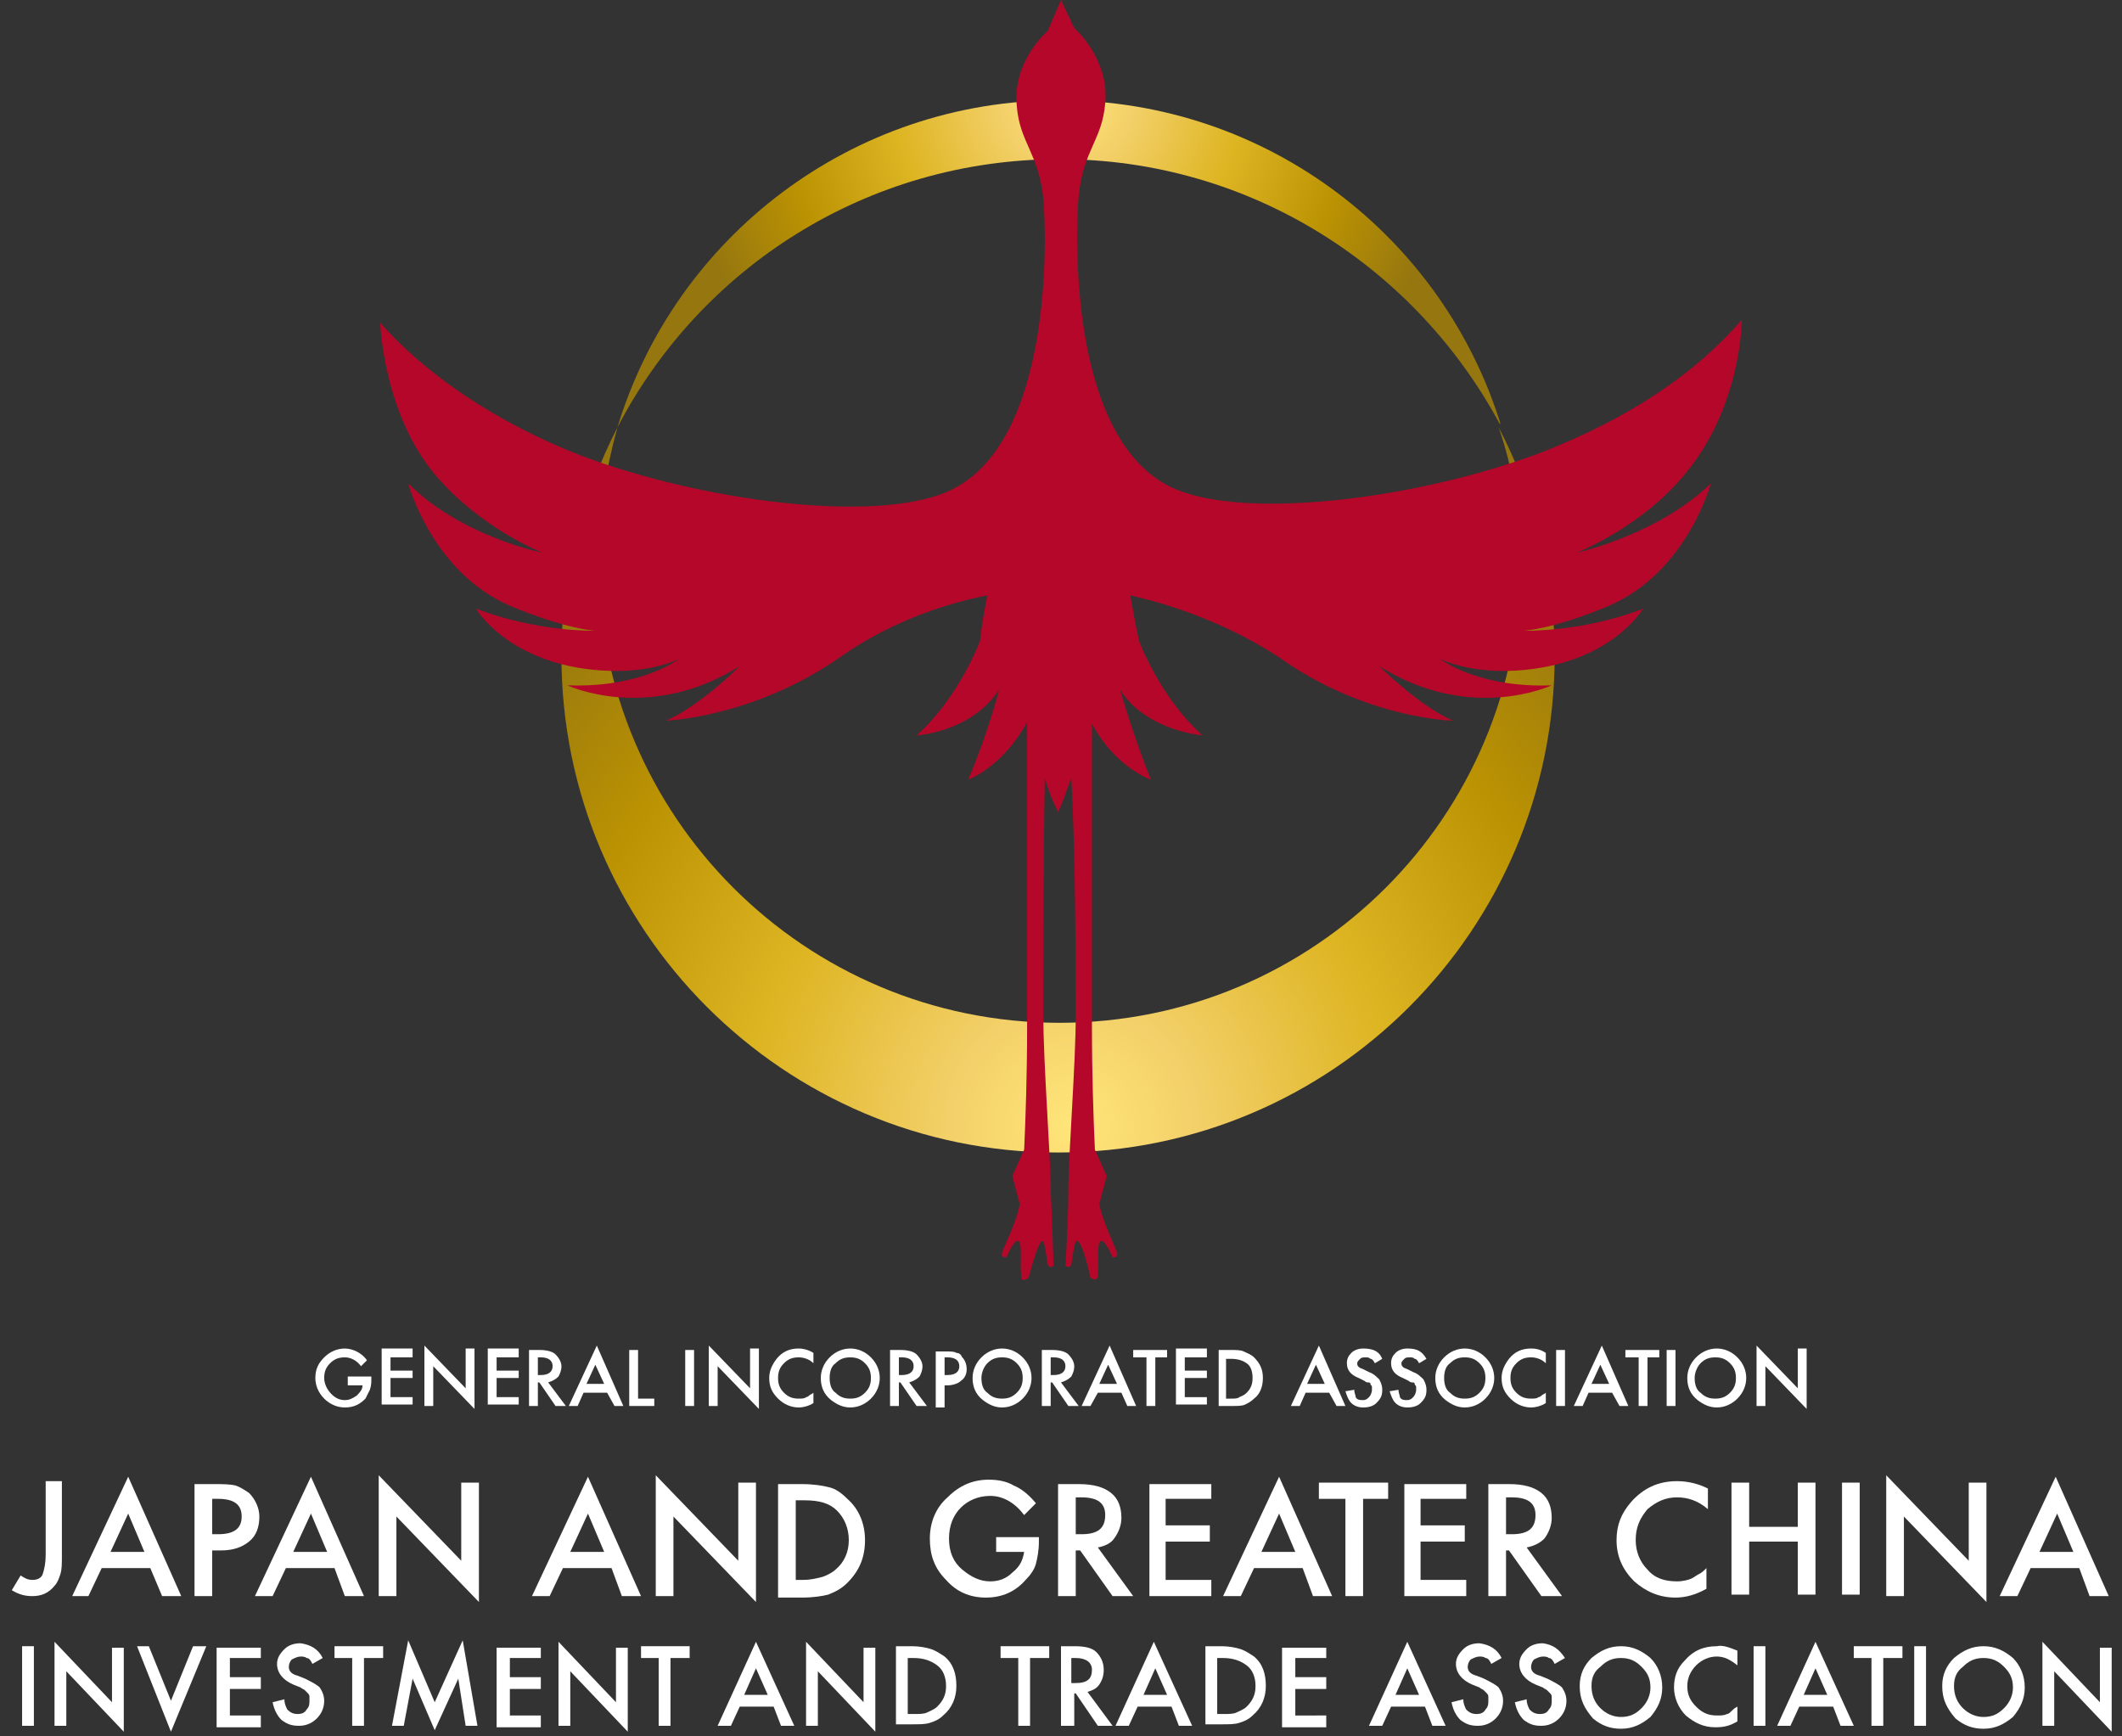 <?xml version="1.0" encoding="utf-8"?>
<!-- Generator: Adobe Illustrator 24.0.3, SVG Export Plug-In . SVG Version: 6.00 Build 0)  -->
<svg version="1.1" xmlns="http://www.w3.org/2000/svg" xmlns:xlink="http://www.w3.org/1999/xlink" x="0px" y="0px"
	 viewBox="0 0 144 117.8" style="enable-background:new 0 0 144 117.8;" xml:space="preserve">
<rect x="0" y="0" width="144" height="117.8" fill="#333333" stroke="none"/>
<style type="text/css">
	.st0{clip-path:url(#SVGID_2_);fill:url(#SVGID_3_);}
	.st1{clip-path:url(#SVGID_5_);fill:url(#SVGID_6_);}
	.st2{clip-path:url(#SVGID_8_);fill:#B40729;}
	.st3{fill:#FFFFFF;}
</style>
<g id="レイヤー_1">
	<g>
		<g>
			<defs>
				<path id="SVGID_1_" d="M41.9,29c5.6-10.8,16.9-18.2,30-18.2c13,0,24.3,7.4,30,18.2C98,16.1,86,6.8,71.9,6.8S45.8,16.1,41.9,29"
					/>
			</defs>
			<clipPath id="SVGID_2_">
				<use xlink:href="#SVGID_1_"  style="overflow:visible;"/>
			</clipPath>
			
				<radialGradient id="SVGID_3_" cx="-586.797" cy="333.07" r="1" gradientTransform="matrix(26.289 0 0 26.289 15498.639 -8749.2)" gradientUnits="userSpaceOnUse">
				<stop  offset="0" style="stop-color:#FFE57A"/>
				<stop  offset="0.171" style="stop-color:#F3D069"/>
				<stop  offset="0.44" style="stop-color:#DEB523"/>
				<stop  offset="0.727" style="stop-color:#BC9302"/>
				<stop  offset="1" style="stop-color:#96770F"/>
			</radialGradient>
			<rect x="41.9" y="6.8" class="st0" width="59.9" height="22.2"/>
		</g>
	</g>
	<g>
		<g>
			<defs>
				<path id="SVGID_4_" d="M103.2,38.1c0,17.3-14,31.3-31.3,31.3s-31.3-14-31.3-31.3c0-3.2,0.5-6.2,1.3-9.1
					c-2.4,4.7-3.8,9.9-3.8,15.5c0,18.6,15.1,33.7,33.7,33.7s33.7-15.1,33.7-33.7c0-5.6-1.4-10.9-3.8-15.5
					C102.7,31.9,103.2,34.9,103.2,38.1"/>
			</defs>
			<clipPath id="SVGID_5_">
				<use xlink:href="#SVGID_4_"  style="overflow:visible;"/>
			</clipPath>
			
				<radialGradient id="SVGID_6_" cx="-622.448" cy="314.426" r="1" gradientTransform="matrix(-49.005 0 0 -49.005 -30430.299 15484.791)" gradientUnits="userSpaceOnUse">
				<stop  offset="0" style="stop-color:#FFE57A"/>
				<stop  offset="0.171" style="stop-color:#F3D069"/>
				<stop  offset="0.44" style="stop-color:#DEB523"/>
				<stop  offset="0.727" style="stop-color:#BC9302"/>
				<stop  offset="1" style="stop-color:#96770F"/>
			</radialGradient>
			<rect x="38.1" y="29" class="st1" width="67.5" height="49.3"/>
		</g>
	</g>
	<g>
		<g>
			<defs>
				<rect id="SVGID_7_" width="144" height="128.1"/>
			</defs>
			<clipPath id="SVGID_8_">
				<use xlink:href="#SVGID_7_"  style="overflow:visible;"/>
			</clipPath>
			<path class="st2" d="M114.4,32.1c3.8-4.6,3.8-10.4,3.8-10.4c-3.2,3.7-7.7,6.7-13.6,9c-8.2,3.1-19.8,4.6-24.8,2.5
				c-7.4-3.1-6.8-17.7-6.6-19.9c0.3-3.1,1.6-3.8,1.8-6.3c0.3-3-2.1-5.1-2.1-5.1L72,0l-0.9,2.1c0,0-2.4,2-2.1,5.1
				c0.2,2.5,1.5,3.2,1.8,6.3c0.2,2.1,0.8,16.8-6.6,19.9c-5,2.1-16.6,0.6-24.8-2.5c-5.9-2.3-10.6-5.6-13.6-9c0,0,0.2,6.2,3.8,10.4
				c3.1,3.6,7.2,5.2,7.2,5.2s-5.5-1.1-9.1-4.7c0,0,1.6,6,6.9,8.3c3.8,1.6,5.8,1.7,5.8,1.7s-3.9,0.1-8.1-1.5c0,0,2.2,3.8,8.6,4.2
				c3.4,0.2,5.2-0.8,5.2-0.8s-2.6,2-7.6,1.8c0,0,5.5,2.6,11.7-1.3c0,0-2.7,2.7-5,3.7c0,0,5.9-0.2,11.8-4.3c2.8-2,6.4-3.5,10-4.2
				c-0.2,1-0.4,2.1-0.5,3.1c0,0-1.4,3.8-4.3,6.4c0,0,3.7-0.2,5.6-3.1c0,0-0.8,3.1-2.1,6.1c0,0,2.3-0.8,4-3.9c0,4.2,0,15.9,0,20.6
				c0,3.3-0.1,6.2-0.2,8.4l-0.8,1.8l0.5,1.9c-0.2,1.2-1,2.7-1.2,3.3c-0.1,0.4,0.3,0.3,0.3,0.3s0.5-1.2,0.8-1.1s0.1,1.6,0.2,2.4
				c0,0.5,0.5,0.1,0.5,0.1s0.6-2.3,0.9-2.5c0.2-0.1,0.3,1.1,0.4,1.6c0.1,0.3,0.4,0.1,0.4,0.1s-0.1-3-0.2-5.2c0-2.2-0.5-8.5-0.5-11.8
				c0-2.4,0-10.7,0.1-16.1c0.2,0.7,0.5,1.5,0.9,2.3c0.4-0.8,0.6-1.6,0.9-2.3C73,58.2,73,66.5,73,68.9c0,3.3-0.5,9.5-0.5,11.8
				c0,2.2-0.2,5.2-0.2,5.2s0.3,0.2,0.4-0.1c0.1-0.5,0.2-1.7,0.4-1.6c0.4,0.1,0.9,2.5,0.9,2.5s0.4,0.3,0.5-0.1
				c0.1-0.8-0.1-2.3,0.2-2.4c0.3-0.1,0.8,1.1,0.8,1.1s0.4,0.1,0.3-0.3c-0.2-0.6-1-2.2-1.2-3.3l0.5-1.9L74.3,78
				c-0.1-2.2-0.2-5.1-0.2-8.4c0-4.7,0-16.2,0-20.5c1.6,3,4,3.8,4,3.8C77,50.2,76,46.8,76,46.8c1.8,2.8,5.6,3.1,5.6,3.1
				c-2.9-2.6-4.3-6.4-4.3-6.4c-0.2-0.9-0.4-2-0.6-3.1c3.6,0.8,7.2,2.3,10.1,4.2c5.9,4.2,11.8,4.3,11.8,4.3c-2.3-1-5-3.7-5-3.7
				c6.2,3.9,11.7,1.3,11.7,1.3c-5,0.2-7.6-1.8-7.6-1.8s1.9,1,5.2,0.8c6.4-0.4,8.6-4.2,8.6-4.2c-4.1,1.6-8.1,1.5-8.1,1.5
				s2-0.1,5.8-1.7c5.3-2.3,6.9-8.3,6.9-8.3c-3.6,3.5-9.1,4.7-9.1,4.7S111.4,35.8,114.4,32.1"/>
		</g>
		<g>
			<defs>
				<rect id="SVGID_9_" width="144" height="128.1"/>
			</defs>
			<clipPath id="SVGID_10_">
				<use xlink:href="#SVGID_9_"  style="overflow:visible;"/>
			</clipPath>
		</g>
		<g>
			<defs>
				<rect id="SVGID_11_" width="144" height="128.1"/>
			</defs>
			<clipPath id="SVGID_12_">
				<use xlink:href="#SVGID_11_"  style="overflow:visible;"/>
			</clipPath>
		</g>
		<g>
			<defs>
				<rect id="SVGID_13_" width="144" height="128.1"/>
			</defs>
			<clipPath id="SVGID_14_">
				<use xlink:href="#SVGID_13_"  style="overflow:visible;"/>
			</clipPath>
		</g>
		<g>
			<defs>
				<rect id="SVGID_15_" width="144" height="128.1"/>
			</defs>
			<clipPath id="SVGID_16_">
				<use xlink:href="#SVGID_15_"  style="overflow:visible;"/>
			</clipPath>
		</g>
		<g>
			<defs>
				<rect id="SVGID_17_" width="144" height="128.1"/>
			</defs>
			<clipPath id="SVGID_18_">
				<use xlink:href="#SVGID_17_"  style="overflow:visible;"/>
			</clipPath>
		</g>
		<g>
			<defs>
				<rect id="SVGID_19_" width="144" height="128.1"/>
			</defs>
			<clipPath id="SVGID_20_">
				<use xlink:href="#SVGID_19_"  style="overflow:visible;"/>
			</clipPath>
		</g>
		<g>
			<defs>
				<rect id="SVGID_21_" width="144" height="128.1"/>
			</defs>
			<clipPath id="SVGID_22_">
				<use xlink:href="#SVGID_21_"  style="overflow:visible;"/>
			</clipPath>
		</g>
		<g>
			<defs>
				<rect id="SVGID_23_" width="144" height="128.1"/>
			</defs>
			<clipPath id="SVGID_24_">
				<use xlink:href="#SVGID_23_"  style="overflow:visible;"/>
			</clipPath>
		</g>
		<g>
			<defs>
				<rect id="SVGID_25_" width="144" height="128.1"/>
			</defs>
			<clipPath id="SVGID_26_">
				<use xlink:href="#SVGID_25_"  style="overflow:visible;"/>
			</clipPath>
		</g>
		<g>
			<defs>
				<rect id="SVGID_27_" width="144" height="128.1"/>
			</defs>
			<clipPath id="SVGID_28_">
				<use xlink:href="#SVGID_27_"  style="overflow:visible;"/>
			</clipPath>
		</g>
		<g>
			<defs>
				<rect id="SVGID_29_" width="144" height="128.1"/>
			</defs>
			<clipPath id="SVGID_30_">
				<use xlink:href="#SVGID_29_"  style="overflow:visible;"/>
			</clipPath>
		</g>
		<g>
			<defs>
				<rect id="SVGID_31_" width="144" height="128.1"/>
			</defs>
			<clipPath id="SVGID_32_">
				<use xlink:href="#SVGID_31_"  style="overflow:visible;"/>
			</clipPath>
		</g>
		<g>
			<defs>
				<rect id="SVGID_33_" width="144" height="128.1"/>
			</defs>
			<clipPath id="SVGID_34_">
				<use xlink:href="#SVGID_33_"  style="overflow:visible;"/>
			</clipPath>
		</g>
		<g>
			<defs>
				<rect id="SVGID_35_" width="144" height="128.1"/>
			</defs>
			<clipPath id="SVGID_36_">
				<use xlink:href="#SVGID_35_"  style="overflow:visible;"/>
			</clipPath>
		</g>
	</g>
	<g>
		<g>
			<path class="st3" d="M23.6,93.4h1.6v0.1c0,0.3,0,0.5-0.1,0.8c-0.1,0.2-0.2,0.4-0.3,0.6c-0.4,0.4-0.8,0.6-1.4,0.6
				c-0.5,0-1-0.2-1.4-0.6c-0.4-0.4-0.6-0.9-0.6-1.4c0-0.6,0.2-1,0.6-1.4c0.4-0.4,0.9-0.6,1.4-0.6c0.3,0,0.6,0.1,0.8,0.2
				c0.2,0.1,0.5,0.3,0.7,0.6l-0.4,0.4c-0.3-0.4-0.7-0.6-1.1-0.6c-0.4,0-0.7,0.1-1,0.4c-0.3,0.3-0.4,0.6-0.4,1c0,0.4,0.2,0.8,0.5,1.1
				c0.3,0.3,0.6,0.4,0.9,0.4c0.3,0,0.5-0.1,0.8-0.3c0.2-0.2,0.4-0.4,0.4-0.7h-1V93.4z"/>
			<path class="st3" d="M28,92.1h-1.5V93H28v0.5h-1.5v1.3H28v0.5h-2.1v-3.8H28V92.1z"/>
			<path class="st3" d="M28.8,95.4v-4.1l2.8,2.9v-2.7h0.6v4.1l-2.8-2.9v2.7H28.8z"/>
			<path class="st3" d="M35.2,92.1h-1.5V93h1.5v0.5h-1.5v1.3h1.5v0.5h-2.1v-3.8h2.1V92.1z"/>
			<path class="st3" d="M37.2,93.8l1.2,1.6h-0.7l-1.1-1.6h-0.1v1.6h-0.6v-3.8h0.7c0.5,0,0.9,0.1,1.1,0.3c0.2,0.2,0.4,0.5,0.4,0.8
				c0,0.3-0.1,0.5-0.2,0.7C37.7,93.6,37.5,93.7,37.2,93.8z M36.5,93.3h0.2c0.5,0,0.8-0.2,0.8-0.6c0-0.4-0.3-0.6-0.8-0.6h-0.2V93.3z"
				/>
			<path class="st3" d="M41.2,94.5h-1.6l-0.4,0.9h-0.6l1.9-4.1l1.8,4.1h-0.6L41.2,94.5z M41,93.9l-0.6-1.3l-0.6,1.3H41z"/>
			<path class="st3" d="M43.3,91.6v3.3h1.1v0.5h-1.7v-3.8H43.3z"/>
			<path class="st3" d="M47.1,91.6v3.8h-0.6v-3.8H47.1z"/>
			<path class="st3" d="M48.1,95.4v-4.1l2.8,2.9v-2.7h0.6v4.1l-2.8-2.9v2.7H48.1z"/>
			<path class="st3" d="M55.2,91.8v0.7c-0.3-0.3-0.7-0.4-1-0.4c-0.4,0-0.7,0.1-1,0.4c-0.3,0.3-0.4,0.6-0.4,1c0,0.4,0.1,0.7,0.4,1
				c0.3,0.3,0.6,0.4,1,0.4c0.2,0,0.4,0,0.5-0.1c0.1,0,0.2-0.1,0.2-0.1c0.1-0.1,0.2-0.1,0.3-0.2v0.7c-0.3,0.2-0.7,0.3-1,0.3
				c-0.5,0-1-0.2-1.4-0.6c-0.4-0.4-0.6-0.8-0.6-1.4c0-0.5,0.2-0.9,0.5-1.3c0.4-0.5,0.9-0.7,1.5-0.7C54.5,91.5,54.9,91.6,55.2,91.8z"
				/>
			<path class="st3" d="M55.7,93.5c0-0.5,0.2-1,0.6-1.4c0.4-0.4,0.9-0.6,1.4-0.6c0.5,0,1,0.2,1.4,0.6c0.4,0.4,0.6,0.9,0.6,1.4
				c0,0.5-0.2,1-0.6,1.4c-0.4,0.4-0.9,0.6-1.4,0.6c-0.5,0-0.9-0.2-1.3-0.5C55.9,94.6,55.7,94.1,55.7,93.5z M56.3,93.5
				c0,0.4,0.1,0.8,0.4,1c0.3,0.3,0.6,0.4,1,0.4c0.4,0,0.7-0.1,1-0.4c0.3-0.3,0.4-0.6,0.4-1c0-0.4-0.1-0.7-0.4-1
				c-0.3-0.3-0.6-0.4-1-0.4c-0.4,0-0.7,0.1-1,0.4C56.4,92.7,56.3,93.1,56.3,93.5z"/>
			<path class="st3" d="M61.7,93.8l1.2,1.6h-0.7l-1.1-1.6H61v1.6h-0.6v-3.8h0.7c0.5,0,0.9,0.1,1.1,0.3c0.2,0.2,0.4,0.5,0.4,0.8
				c0,0.3-0.1,0.5-0.2,0.7C62.2,93.6,62,93.7,61.7,93.8z M61,93.3h0.2c0.5,0,0.8-0.2,0.8-0.6c0-0.4-0.3-0.6-0.8-0.6H61V93.3z"/>
			<path class="st3" d="M64.1,93.9v1.6h-0.6v-3.8h0.7c0.3,0,0.6,0,0.7,0.1c0.2,0,0.3,0.1,0.4,0.3c0.2,0.2,0.3,0.5,0.3,0.8
				c0,0.3-0.1,0.6-0.4,0.8c-0.2,0.2-0.6,0.3-0.9,0.3H64.1z M64.1,93.3h0.2c0.5,0,0.8-0.2,0.8-0.6c0-0.4-0.3-0.6-0.8-0.6h-0.2V93.3z"
				/>
			<path class="st3" d="M66,93.5c0-0.5,0.2-1,0.6-1.4c0.4-0.4,0.9-0.6,1.4-0.6c0.5,0,1,0.2,1.4,0.6c0.4,0.4,0.6,0.9,0.6,1.4
				c0,0.5-0.2,1-0.6,1.4c-0.4,0.4-0.9,0.6-1.4,0.6c-0.5,0-0.9-0.2-1.3-0.5C66.2,94.6,66,94.1,66,93.5z M66.6,93.5
				c0,0.4,0.1,0.8,0.4,1c0.3,0.3,0.6,0.4,1,0.4c0.4,0,0.7-0.1,1-0.4c0.3-0.3,0.4-0.6,0.4-1c0-0.4-0.1-0.7-0.4-1
				c-0.3-0.3-0.6-0.4-1-0.4c-0.4,0-0.7,0.1-1,0.4C66.8,92.7,66.6,93.1,66.6,93.5z"/>
			<path class="st3" d="M72,93.8l1.2,1.6h-0.7l-1.1-1.6h-0.1v1.6h-0.6v-3.8h0.7c0.5,0,0.9,0.1,1.1,0.3c0.2,0.2,0.4,0.5,0.4,0.8
				c0,0.3-0.1,0.5-0.2,0.7C72.5,93.6,72.3,93.7,72,93.8z M71.3,93.3h0.2c0.5,0,0.8-0.2,0.8-0.6c0-0.4-0.3-0.6-0.8-0.6h-0.2V93.3z"/>
			<path class="st3" d="M76.1,94.5h-1.6L74,95.4h-0.6l1.9-4.1l1.8,4.1h-0.6L76.1,94.5z M75.8,93.9l-0.6-1.3l-0.6,1.3H75.8z"/>
			<path class="st3" d="M78.4,92.1v3.3h-0.6v-3.3h-0.9v-0.5h2.3v0.5H78.4z"/>
			<path class="st3" d="M81.9,92.1h-1.5V93h1.5v0.5h-1.5v1.3h1.5v0.5h-2.1v-3.8h2.1V92.1z"/>
			<path class="st3" d="M82.7,95.4v-3.8h0.8c0.4,0,0.7,0,0.9,0.1c0.2,0.1,0.5,0.2,0.7,0.4c0.4,0.4,0.6,0.8,0.6,1.4
				c0,0.6-0.2,1.1-0.6,1.4c-0.2,0.2-0.4,0.3-0.6,0.4c-0.2,0.1-0.5,0.1-0.9,0.1H82.7z M83.2,94.9h0.3c0.3,0,0.5,0,0.6-0.1
				c0.2-0.1,0.3-0.1,0.5-0.3c0.3-0.3,0.4-0.6,0.4-1c0-0.4-0.1-0.8-0.4-1c-0.3-0.2-0.6-0.3-1.1-0.3h-0.3V94.9z"/>
			<path class="st3" d="M90.2,94.5h-1.6l-0.4,0.9h-0.6l1.9-4.1l1.8,4.1h-0.6L90.2,94.5z M89.9,93.9l-0.6-1.3l-0.6,1.3H89.9z"/>
			<path class="st3" d="M93.8,92.2l-0.5,0.3c-0.1-0.2-0.2-0.3-0.3-0.3c-0.1-0.1-0.2-0.1-0.3-0.1c-0.2,0-0.3,0-0.4,0.1
				c-0.1,0.1-0.2,0.2-0.2,0.3c0,0.2,0.1,0.3,0.4,0.4l0.4,0.2c0.3,0.1,0.5,0.3,0.7,0.5c0.1,0.2,0.2,0.4,0.2,0.7
				c0,0.4-0.1,0.6-0.4,0.9c-0.2,0.2-0.5,0.3-0.9,0.3c-0.3,0-0.6-0.1-0.8-0.3c-0.2-0.2-0.3-0.5-0.4-0.8l0.6-0.1
				c0,0.2,0.1,0.4,0.1,0.5c0.1,0.2,0.3,0.2,0.5,0.2c0.2,0,0.3-0.1,0.4-0.2c0.1-0.1,0.2-0.3,0.2-0.5c0-0.1,0-0.1,0-0.2
				c0-0.1-0.1-0.1-0.1-0.2c0-0.1-0.1-0.1-0.2-0.1c-0.1,0-0.2-0.1-0.2-0.1l-0.4-0.2c-0.5-0.2-0.8-0.5-0.8-1c0-0.3,0.1-0.5,0.3-0.7
				c0.2-0.2,0.5-0.3,0.8-0.3C93.2,91.5,93.6,91.7,93.8,92.2z"/>
			<path class="st3" d="M96.8,92.2l-0.5,0.3c-0.1-0.2-0.2-0.3-0.3-0.3c-0.1-0.1-0.2-0.1-0.3-0.1c-0.2,0-0.3,0-0.4,0.1
				c-0.1,0.1-0.2,0.2-0.2,0.3c0,0.2,0.1,0.3,0.4,0.4l0.4,0.2c0.3,0.1,0.5,0.3,0.7,0.5c0.1,0.2,0.2,0.4,0.2,0.7
				c0,0.4-0.1,0.6-0.4,0.9c-0.2,0.2-0.5,0.3-0.9,0.3c-0.3,0-0.6-0.1-0.8-0.3c-0.2-0.2-0.3-0.5-0.4-0.8l0.6-0.1
				c0,0.2,0.1,0.4,0.1,0.5c0.1,0.2,0.3,0.2,0.5,0.2c0.2,0,0.3-0.1,0.4-0.2c0.1-0.1,0.2-0.3,0.2-0.5c0-0.1,0-0.1,0-0.2
				c0-0.1-0.1-0.1-0.1-0.2c0-0.1-0.1-0.1-0.2-0.1c-0.1,0-0.2-0.1-0.2-0.1l-0.4-0.2c-0.5-0.2-0.8-0.5-0.8-1c0-0.3,0.1-0.5,0.3-0.7
				c0.2-0.2,0.5-0.3,0.8-0.3C96.2,91.5,96.5,91.7,96.8,92.2z"/>
			<path class="st3" d="M97.4,93.5c0-0.5,0.2-1,0.6-1.4c0.4-0.4,0.9-0.6,1.4-0.6c0.5,0,1,0.2,1.4,0.6c0.4,0.4,0.6,0.9,0.6,1.4
				c0,0.5-0.2,1-0.6,1.4c-0.4,0.4-0.9,0.6-1.4,0.6c-0.5,0-0.9-0.2-1.3-0.5C97.6,94.6,97.4,94.1,97.4,93.5z M98,93.5
				c0,0.4,0.1,0.8,0.4,1c0.3,0.3,0.6,0.4,1,0.4c0.4,0,0.7-0.1,1-0.4c0.3-0.3,0.4-0.6,0.4-1c0-0.4-0.1-0.7-0.4-1
				c-0.3-0.3-0.6-0.4-1-0.4c-0.4,0-0.7,0.1-1,0.4C98.1,92.7,98,93.1,98,93.5z"/>
			<path class="st3" d="M104.9,91.8v0.7c-0.3-0.3-0.7-0.4-1-0.4c-0.4,0-0.7,0.1-1,0.4c-0.3,0.3-0.4,0.6-0.4,1c0,0.4,0.1,0.7,0.4,1
				c0.3,0.3,0.6,0.4,1,0.4c0.2,0,0.4,0,0.5-0.1c0.1,0,0.2-0.1,0.2-0.1c0.1-0.1,0.2-0.1,0.3-0.2v0.7c-0.3,0.2-0.7,0.3-1,0.3
				c-0.5,0-1-0.2-1.4-0.6c-0.4-0.4-0.6-0.8-0.6-1.4c0-0.5,0.2-0.9,0.5-1.3c0.4-0.5,0.9-0.7,1.5-0.7
				C104.3,91.5,104.6,91.6,104.9,91.8z"/>
			<path class="st3" d="M106.2,91.6v3.8h-0.6v-3.8H106.2z"/>
			<path class="st3" d="M109.4,94.5h-1.6l-0.4,0.9h-0.6l1.9-4.1l1.8,4.1h-0.6L109.4,94.5z M109.2,93.9l-0.6-1.3l-0.6,1.3H109.2z"/>
			<path class="st3" d="M111.8,92.1v3.3h-0.6v-3.3h-0.9v-0.5h2.3v0.5H111.8z"/>
			<path class="st3" d="M113.7,91.6v3.8h-0.6v-3.8H113.7z"/>
			<path class="st3" d="M114.5,93.5c0-0.5,0.2-1,0.6-1.4c0.4-0.4,0.9-0.6,1.4-0.6c0.5,0,1,0.2,1.4,0.6c0.4,0.4,0.6,0.9,0.6,1.4
				c0,0.5-0.2,1-0.6,1.4c-0.4,0.4-0.9,0.6-1.4,0.6c-0.5,0-0.9-0.2-1.3-0.5C114.7,94.6,114.5,94.1,114.5,93.5z M115,93.5
				c0,0.4,0.1,0.8,0.4,1c0.3,0.3,0.6,0.4,1,0.4c0.4,0,0.7-0.1,1-0.4c0.3-0.3,0.4-0.6,0.4-1c0-0.4-0.1-0.7-0.4-1
				c-0.3-0.3-0.6-0.4-1-0.4c-0.4,0-0.7,0.1-1,0.4C115.2,92.7,115,93.1,115,93.5z"/>
			<path class="st3" d="M119.2,95.4v-4.1l2.8,2.9v-2.7h0.6v4.1l-2.8-2.9v2.7H119.2z"/>
		</g>
	</g>
	<g>
		<g>
			<g>
				<path class="st3" d="M4.2,100.6v4.9c0,0.6,0,1-0.1,1.3c-0.1,0.3-0.2,0.6-0.4,0.8c-0.4,0.5-0.9,0.7-1.5,0.7
					c-0.5,0-0.9-0.1-1.4-0.4l0.6-1c0.3,0.2,0.5,0.3,0.8,0.3c0.3,0,0.6-0.1,0.7-0.4c0.1-0.3,0.2-0.7,0.2-1.4v-4.9H4.2z"/>
				<path class="st3" d="M10.2,106.4H6.9l-0.9,1.9H4.9l3.8-8.1l3.6,8.1H11L10.2,106.4z M9.8,105.3l-1.1-2.6l-1.2,2.6H9.8z"/>
				<path class="st3" d="M14.4,105.2v3.1h-1.2v-7.6h1.3c0.6,0,1.1,0,1.5,0.1c0.3,0.1,0.6,0.3,0.9,0.5c0.4,0.4,0.7,1,0.7,1.6
					c0,0.7-0.2,1.3-0.7,1.7c-0.5,0.4-1.1,0.6-1.9,0.6H14.4z M14.4,104.1h0.4c1.1,0,1.6-0.4,1.6-1.2c0-0.8-0.5-1.2-1.6-1.2h-0.4
					V104.1z"/>
				<path class="st3" d="M22.7,106.4h-3.3l-0.9,1.9h-1.2l3.8-8.1l3.6,8.1h-1.3L22.7,106.4z M22.2,105.3l-1.1-2.6l-1.2,2.6H22.2z"/>
				<path class="st3" d="M25.7,108.3v-8.2l5.6,5.8v-5.3h1.2v8.1l-5.6-5.8v5.4H25.7z"/>
				<path class="st3" d="M41.5,106.4h-3.3l-0.9,1.9h-1.2l3.8-8.1l3.6,8.1h-1.3L41.5,106.4z M41,105.3l-1.1-2.6l-1.2,2.6H41z"/>
				<path class="st3" d="M44.5,108.3v-8.2l5.6,5.8v-5.3h1.2v8.1l-5.6-5.8v5.4H44.5z"/>
				<path class="st3" d="M52.8,108.3v-7.6h1.6c0.8,0,1.4,0.1,1.8,0.2c0.5,0.1,0.9,0.4,1.3,0.8c0.8,0.7,1.2,1.7,1.2,2.8
					c0,1.2-0.4,2.1-1.2,2.9c-0.4,0.4-0.8,0.6-1.3,0.8c-0.4,0.1-1,0.2-1.8,0.2H52.8z M54,107.2h0.5c0.5,0,0.9-0.1,1.3-0.2
					c0.3-0.1,0.7-0.3,0.9-0.5c0.6-0.5,0.9-1.2,0.9-2c0-0.8-0.3-1.5-0.8-2c-0.5-0.5-1.2-0.7-2.2-0.7H54V107.2z"/>
				<path class="st3" d="M67.3,104.3h3.2v0.3c0,0.6-0.1,1.1-0.2,1.5c-0.1,0.4-0.4,0.8-0.7,1.1c-0.7,0.8-1.6,1.2-2.7,1.2
					c-1.1,0-2-0.4-2.7-1.2c-0.8-0.8-1.1-1.7-1.1-2.8c0-1.1,0.4-2.1,1.2-2.8c0.8-0.8,1.7-1.2,2.8-1.2c0.6,0,1.2,0.1,1.7,0.4
					c0.5,0.2,1,0.6,1.5,1.2l-0.8,0.8c-0.6-0.8-1.4-1.3-2.3-1.3c-0.8,0-1.5,0.3-2,0.8c-0.5,0.5-0.8,1.2-0.8,2.1
					c0,0.9,0.3,1.6,0.9,2.1c0.6,0.5,1.2,0.8,1.9,0.8c0.6,0,1.1-0.2,1.5-0.6c0.5-0.4,0.7-0.8,0.8-1.4h-1.9V104.3z"/>
				<path class="st3" d="M74.5,105l2.4,3.3h-1.4l-2.2-3.1H73v3.1h-1.2v-7.6h1.4c1,0,1.7,0.2,2.2,0.6c0.5,0.4,0.7,1,0.7,1.7
					c0,0.5-0.2,1-0.5,1.4C75.4,104.7,75,104.9,74.5,105z M73,104.1h0.4c1.1,0,1.6-0.4,1.6-1.3c0-0.8-0.5-1.2-1.6-1.2H73V104.1z"/>
				<path class="st3" d="M82.2,101.7h-3.1v1.8h3v1.1h-3v2.6h3.1v1.1H78v-7.6h4.2V101.7z"/>
				<path class="st3" d="M88.4,106.4h-3.3l-0.9,1.9H83l3.8-8.1l3.6,8.1h-1.3L88.4,106.4z M87.9,105.3l-1.1-2.6l-1.2,2.6H87.9z"/>
				<path class="st3" d="M92.5,101.7v6.6h-1.2v-6.6h-1.8v-1.1h4.7v1.1H92.5z"/>
				<path class="st3" d="M99.5,101.7h-3.1v1.8h3v1.1h-3v2.6h3.1v1.1h-4.2v-7.6h4.2V101.7z"/>
				<path class="st3" d="M103.6,105l2.4,3.3h-1.4l-2.2-3.1h-0.2v3.1H101v-7.6h1.4c1,0,1.7,0.2,2.2,0.6c0.5,0.4,0.7,1,0.7,1.7
					c0,0.5-0.2,1-0.5,1.4C104.5,104.7,104.1,104.9,103.6,105z M102.2,104.1h0.4c1.1,0,1.6-0.4,1.6-1.3c0-0.8-0.5-1.2-1.6-1.2h-0.4
					V104.1z"/>
				<path class="st3" d="M115.9,101v1.4c-0.7-0.6-1.4-0.8-2.1-0.8c-0.8,0-1.4,0.3-2,0.8c-0.5,0.6-0.8,1.2-0.8,2.1
					c0,0.8,0.3,1.5,0.8,2c0.5,0.6,1.2,0.8,2,0.8c0.4,0,0.8-0.1,1-0.2c0.2-0.1,0.3-0.2,0.5-0.3c0.2-0.1,0.3-0.2,0.5-0.4v1.4
					c-0.7,0.4-1.4,0.6-2.1,0.6c-1.1,0-2-0.4-2.8-1.1c-0.8-0.8-1.2-1.7-1.2-2.8c0-1,0.3-1.8,1-2.6c0.8-0.9,1.8-1.4,3.1-1.4
					C114.6,100.5,115.3,100.7,115.9,101z"/>
				<path class="st3" d="M118.7,103.6h3.3v-3h1.2v7.6H122v-3.6h-3.3v3.6h-1.2v-7.6h1.2V103.6z"/>
				<path class="st3" d="M126.2,100.6v7.6H125v-7.6H126.2z"/>
				<path class="st3" d="M128,108.3v-8.2l5.6,5.8v-5.3h1.2v8.1l-5.6-5.8v5.4H128z"/>
				<path class="st3" d="M141.1,106.4h-3.3l-0.9,1.9h-1.2l3.8-8.1l3.6,8.1h-1.3L141.1,106.4z M140.7,105.3l-1.1-2.6l-1.2,2.6H140.7z
					"/>
			</g>
		</g>
		<g>
			<path class="st3" d="M2.3,111.7v5.4H1.5v-5.4H2.3z"/>
			<path class="st3" d="M3.7,117.1v-5.7l3.9,4.1v-3.7h0.8v5.7l-3.9-4.1v3.7H3.7z"/>
			<path class="st3" d="M10.1,111.7l1.5,3.7l1.5-3.7h0.9l-2.4,5.8l-2.3-5.8H10.1z"/>
			<path class="st3" d="M17.7,112.5h-2.1v1.3h2.1v0.8h-2.1v1.8h2.1v0.8h-3v-5.4h3V112.5z"/>
			<path class="st3" d="M21.9,112.5l-0.7,0.4c-0.1-0.2-0.2-0.4-0.4-0.4c-0.1-0.1-0.3-0.1-0.4-0.1c-0.2,0-0.4,0.1-0.6,0.2
				c-0.1,0.1-0.2,0.3-0.2,0.5c0,0.3,0.2,0.5,0.6,0.6l0.5,0.2c0.4,0.2,0.8,0.4,1,0.6c0.2,0.3,0.3,0.6,0.3,0.9c0,0.5-0.2,0.9-0.5,1.2
				c-0.3,0.3-0.7,0.5-1.2,0.5c-0.5,0-0.8-0.1-1.2-0.4c-0.3-0.3-0.5-0.7-0.6-1.2l0.8-0.2c0,0.3,0.1,0.5,0.2,0.7
				c0.2,0.2,0.4,0.3,0.7,0.3c0.3,0,0.5-0.1,0.6-0.3c0.2-0.2,0.2-0.4,0.2-0.6c0-0.1,0-0.2,0-0.3c0-0.1-0.1-0.2-0.1-0.2
				c-0.1-0.1-0.1-0.1-0.2-0.2c-0.1-0.1-0.2-0.1-0.3-0.2l-0.5-0.2c-0.7-0.3-1.1-0.8-1.1-1.4c0-0.4,0.2-0.7,0.5-1
				c0.3-0.3,0.7-0.4,1.1-0.4C21.1,111.6,21.6,111.9,21.9,112.5z"/>
			<path class="st3" d="M24.7,112.5v4.6h-0.8v-4.6h-1.2v-0.8h3.3v0.8H24.7z"/>
			<path class="st3" d="M26.6,117.1l1.1-5.8l1.8,4.2l1.9-4.2l1,5.8h-0.8l-0.5-3.2l-1.6,3.5l-1.5-3.5l-0.6,3.2H26.6z"/>
			<path class="st3" d="M36.7,112.5h-2.1v1.3h2.1v0.8h-2.1v1.8h2.1v0.8h-3v-5.4h3V112.5z"/>
			<path class="st3" d="M37.9,117.1v-5.7l3.9,4.1v-3.7h0.8v5.7l-3.9-4.1v3.7H37.9z"/>
			<path class="st3" d="M45.5,112.5v4.6h-0.8v-4.6h-1.2v-0.8h3.3v0.8H45.5z"/>
			<path class="st3" d="M52.5,115.8h-2.3l-0.6,1.3h-0.9l2.6-5.7l2.6,5.7H53L52.5,115.8z M52.1,115l-0.8-1.8l-0.8,1.8H52.1z"/>
			<path class="st3" d="M54.7,117.1v-5.7l3.9,4.1v-3.7h0.8v5.7l-3.9-4.1v3.7H54.7z"/>
			<path class="st3" d="M60.8,117.1v-5.4h1.1c0.5,0,1,0.1,1.3,0.2c0.3,0.1,0.6,0.3,0.9,0.5c0.6,0.5,0.8,1.2,0.8,2
				c0,0.8-0.3,1.5-0.9,2c-0.3,0.3-0.6,0.4-0.9,0.5c-0.3,0.1-0.7,0.1-1.3,0.1H60.8z M61.6,116.3H62c0.4,0,0.7,0,0.9-0.1
				c0.2-0.1,0.5-0.2,0.7-0.4c0.4-0.4,0.6-0.8,0.6-1.4c0-0.6-0.2-1.1-0.6-1.4c-0.4-0.3-0.9-0.5-1.6-0.5h-0.4V116.3z"/>
			<path class="st3" d="M69.9,112.5v4.6h-0.8v-4.6h-1.2v-0.8h3.3v0.8H69.9z"/>
			<path class="st3" d="M73.8,114.8l1.7,2.3h-1l-1.5-2.2h-0.1v2.2H72v-5.4h0.9c0.7,0,1.2,0.1,1.5,0.4c0.3,0.3,0.5,0.7,0.5,1.2
				c0,0.4-0.1,0.7-0.3,1C74.4,114.6,74.1,114.7,73.8,114.8z M72.8,114.2H73c0.8,0,1.1-0.3,1.1-0.9c0-0.5-0.4-0.8-1.1-0.8h-0.3V114.2
				z"/>
			<path class="st3" d="M79.5,115.8h-2.3l-0.6,1.3h-0.9l2.6-5.7l2.6,5.7h-0.9L79.5,115.8z M79.2,115l-0.8-1.8l-0.8,1.8H79.2z"/>
			<path class="st3" d="M81.8,117.1v-5.4h1.1c0.5,0,1,0.1,1.3,0.2c0.3,0.1,0.6,0.3,0.9,0.5c0.6,0.5,0.8,1.2,0.8,2
				c0,0.8-0.3,1.5-0.9,2c-0.3,0.3-0.6,0.4-0.9,0.5c-0.3,0.1-0.7,0.1-1.3,0.1H81.8z M82.6,116.3h0.4c0.4,0,0.7,0,0.9-0.1
				c0.2-0.1,0.5-0.2,0.7-0.4c0.4-0.4,0.6-0.8,0.6-1.4c0-0.6-0.2-1.1-0.6-1.4c-0.4-0.3-0.9-0.5-1.6-0.5h-0.4V116.3z"/>
			<path class="st3" d="M90,112.5h-2.1v1.3h2.1v0.8h-2.1v1.8H90v0.8h-3v-5.4h3V112.5z"/>
			<path class="st3" d="M96.7,115.8h-2.3l-0.6,1.3h-0.9l2.6-5.7l2.6,5.7h-0.9L96.7,115.8z M96.3,115l-0.8-1.8l-0.8,1.8H96.3z"/>
			<path class="st3" d="M101.9,112.5l-0.7,0.4c-0.1-0.2-0.2-0.4-0.4-0.4c-0.1-0.1-0.3-0.1-0.4-0.1c-0.2,0-0.4,0.1-0.6,0.2
				c-0.1,0.1-0.2,0.3-0.2,0.5c0,0.3,0.2,0.5,0.6,0.6l0.5,0.2c0.4,0.2,0.8,0.4,1,0.6c0.2,0.3,0.3,0.6,0.3,0.9c0,0.5-0.2,0.9-0.5,1.2
				c-0.3,0.3-0.7,0.5-1.2,0.5c-0.5,0-0.8-0.1-1.2-0.4c-0.3-0.3-0.5-0.7-0.6-1.2l0.8-0.2c0,0.3,0.1,0.5,0.2,0.7
				c0.2,0.2,0.4,0.3,0.7,0.3c0.3,0,0.5-0.1,0.6-0.3c0.2-0.2,0.2-0.4,0.2-0.6c0-0.1,0-0.2,0-0.3c0-0.1-0.1-0.2-0.1-0.2
				c-0.1-0.1-0.1-0.1-0.2-0.2c-0.1-0.1-0.2-0.1-0.3-0.2l-0.5-0.2c-0.7-0.3-1.1-0.8-1.1-1.4c0-0.4,0.2-0.7,0.5-1
				c0.3-0.3,0.7-0.4,1.1-0.4C101.1,111.6,101.6,111.9,101.9,112.5z"/>
			<path class="st3" d="M106.2,112.5l-0.7,0.4c-0.1-0.2-0.2-0.4-0.4-0.4c-0.1-0.1-0.3-0.1-0.4-0.1c-0.2,0-0.4,0.1-0.6,0.2
				c-0.1,0.1-0.2,0.3-0.2,0.5c0,0.3,0.2,0.5,0.6,0.6l0.5,0.2c0.4,0.2,0.8,0.4,1,0.6c0.2,0.3,0.3,0.6,0.3,0.9c0,0.5-0.2,0.9-0.5,1.2
				c-0.3,0.3-0.7,0.5-1.2,0.5c-0.5,0-0.8-0.1-1.2-0.4c-0.3-0.3-0.5-0.7-0.6-1.2l0.8-0.2c0,0.3,0.1,0.5,0.2,0.7
				c0.2,0.2,0.4,0.3,0.7,0.3c0.3,0,0.5-0.1,0.6-0.3c0.2-0.2,0.2-0.4,0.2-0.6c0-0.1,0-0.2,0-0.3c0-0.1-0.1-0.2-0.1-0.2
				c-0.1-0.1-0.1-0.1-0.2-0.2c-0.1-0.1-0.2-0.1-0.3-0.2l-0.5-0.2c-0.7-0.3-1.1-0.8-1.1-1.4c0-0.4,0.2-0.7,0.5-1
				c0.3-0.3,0.7-0.4,1.1-0.4C105.4,111.6,105.8,111.9,106.2,112.5z"/>
			<path class="st3" d="M107.2,114.4c0-0.8,0.3-1.4,0.8-1.9c0.6-0.5,1.2-0.8,2-0.8c0.8,0,1.4,0.3,2,0.8c0.5,0.5,0.8,1.2,0.8,2
				c0,0.8-0.3,1.4-0.8,2c-0.6,0.5-1.2,0.8-2,0.8c-0.7,0-1.3-0.2-1.9-0.7C107.5,115.9,107.2,115.3,107.2,114.4z M108,114.4
				c0,0.6,0.2,1.1,0.6,1.5c0.4,0.4,0.9,0.6,1.4,0.6c0.6,0,1-0.2,1.4-0.6c0.4-0.4,0.6-0.9,0.6-1.4c0-0.6-0.2-1-0.6-1.4
				c-0.4-0.4-0.8-0.6-1.4-0.6c-0.6,0-1,0.2-1.4,0.6C108.2,113.4,108,113.8,108,114.4z"/>
			<path class="st3" d="M117.9,112v1c-0.5-0.4-0.9-0.6-1.4-0.6c-0.5,0-1,0.2-1.4,0.6c-0.4,0.4-0.6,0.9-0.6,1.4c0,0.6,0.2,1,0.6,1.4
				c0.4,0.4,0.8,0.6,1.4,0.6c0.3,0,0.5,0,0.7-0.1c0.1,0,0.2-0.1,0.3-0.2c0.1-0.1,0.2-0.2,0.4-0.3v1c-0.5,0.3-0.9,0.4-1.5,0.4
				c-0.8,0-1.4-0.3-2-0.8c-0.5-0.5-0.8-1.2-0.8-1.9c0-0.7,0.2-1.3,0.7-1.8c0.6-0.7,1.3-1,2.2-1C116.9,111.6,117.4,111.8,117.9,112z"
				/>
			<path class="st3" d="M119.8,111.7v5.4H119v-5.4H119.8z"/>
			<path class="st3" d="M124.4,115.8h-2.3l-0.6,1.3h-0.9l2.6-5.7l2.6,5.7h-0.9L124.4,115.8z M124,115l-0.8-1.8l-0.8,1.8H124z"/>
			<path class="st3" d="M127.8,112.5v4.6H127v-4.6h-1.2v-0.8h3.3v0.8H127.8z"/>
			<path class="st3" d="M130.7,111.7v5.4h-0.8v-5.4H130.7z"/>
			<path class="st3" d="M131.8,114.4c0-0.8,0.3-1.4,0.8-1.9c0.6-0.5,1.2-0.8,2-0.8c0.8,0,1.4,0.3,2,0.8c0.5,0.5,0.8,1.2,0.8,2
				c0,0.8-0.3,1.4-0.8,2c-0.6,0.5-1.2,0.8-2,0.8c-0.7,0-1.3-0.2-1.9-0.7C132.1,115.9,131.8,115.3,131.8,114.4z M132.6,114.4
				c0,0.6,0.2,1.1,0.6,1.5c0.4,0.4,0.9,0.6,1.4,0.6c0.6,0,1-0.2,1.4-0.6c0.4-0.4,0.6-0.9,0.6-1.4c0-0.6-0.2-1-0.6-1.4
				c-0.4-0.4-0.8-0.6-1.4-0.6c-0.6,0-1,0.2-1.4,0.6C132.8,113.4,132.6,113.8,132.6,114.4z"/>
			<path class="st3" d="M138.6,117.1v-5.7l3.9,4.1v-3.7h0.8v5.7l-3.9-4.1v3.7H138.6z"/>
		</g>
	</g>
</g>
<g id="レイヤー_2">
</g>
</svg>
